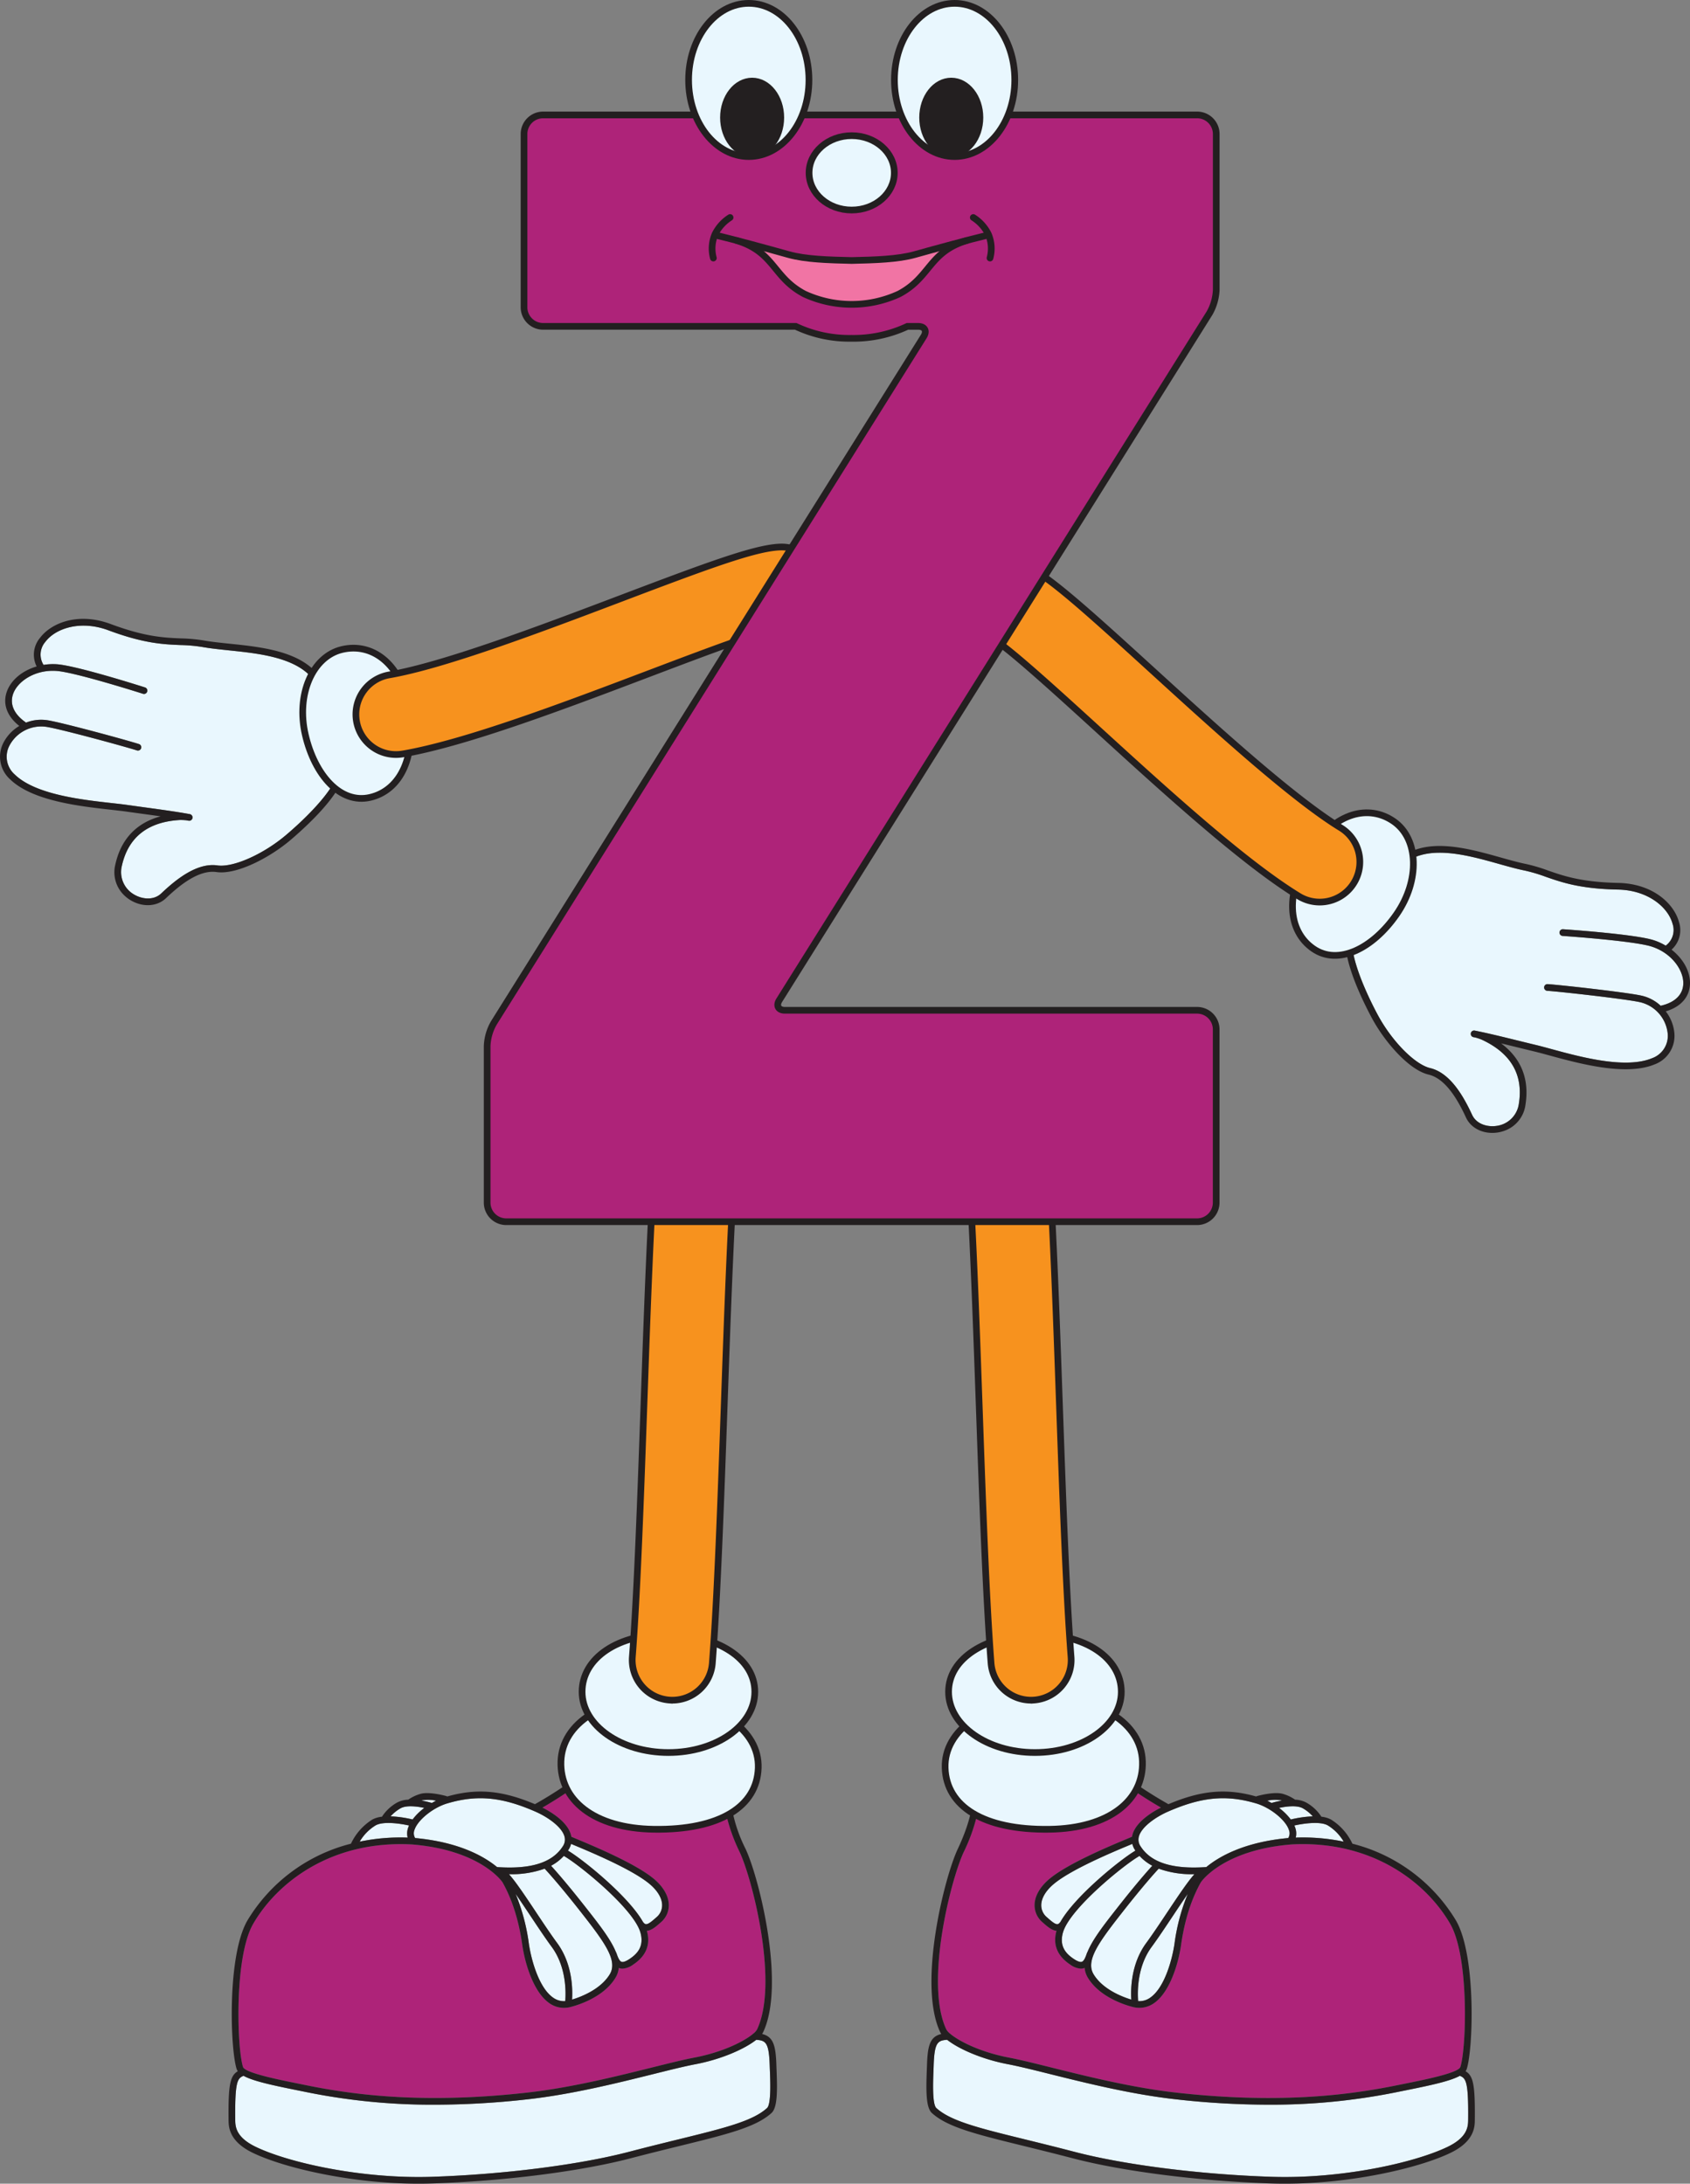 <svg xmlns="http://www.w3.org/2000/svg" viewBox="0 0 505.521 653.247"><rect x="0" y="0" width="505.521" height="653.247" fill="#808080" stroke="none"/><g id="Layer_2" data-name="Layer 2"><g id="Z"><path d="M160.132,541.933c3.707,1.622,7.83,4.518,8.684,7.334a3.487,3.487,0,0,1-.46,3.043c-3.13,4.9-9.568,6.925-19.677,6.214-3.773-3.124-11.258-7.459-24.5-8.685a2.685,2.685,0,0,1-.217-2.383c.95-2.982,5.553-6.711,9.85-7.98C142.71,536.85,150.087,537.538,160.132,541.933Z" fill="#e9f7fe"/><path d="M171.736,551.975c5.108,2.135,17.071,7.137,22.373,11.442,2.5,2.034,3.907,4.323,3.948,6.445a4.637,4.637,0,0,1-1.664,3.653l-.153.134c-1.082.951-2.309,2.049-3.04,1.959-.088-.008-.354-.034-.735-.52a.83.83,0,0,0-.09-.077c-4.349-7.757-17.972-18.748-22.484-21.408.049-.073.1-.141.15-.215a6.028,6.028,0,0,0,.784-1.8Z" fill="#e9f7fe"/><path d="M166.671,581.257c-1.959-2.671-4.173-6-6.314-9.218-3.583-5.388-6.211-9.282-8.112-11.379l.169,0a29.258,29.258,0,0,0,10.51-1.656c.968,1.037,4.533,4.959,10.655,12.752,7.3,9.291,11.308,14.748,8.806,18.862-2.754,4.53-8.617,6.751-11.262,7.553C171.323,595.015,171.228,587.469,166.671,581.257Z" fill="#e9f7fe"/><path d="M169.078,598.628a5.582,5.582,0,0,1-3.724-1.115c-4.279-3.064-6.517-11.586-7.165-16.138a59.51,59.51,0,0,0-3.952-14.821c1.426,2.038,2.98,4.376,4.455,6.593,2.153,3.237,4.38,6.586,6.367,9.294C169.506,588.5,169.277,596.232,169.078,598.628Z" fill="#e9f7fe"/><path d="M184.376,584.2a.961.961,0,0,0-.126-.218c-1.549-3.837-4.99-8.228-9.1-13.458-5.479-6.975-8.892-10.838-10.311-12.391a14.016,14.016,0,0,0,3.814-2.936c4.328,2.4,20.887,15.738,22.916,22.924,1.2,4.272-1.109,6.464-3.26,7.9-1.081.72-1.912,1.014-2.4.845C185.268,586.643,184.793,585.452,184.376,584.2Z" fill="#e9f7fe"/><path d="M130.446,538.674q-.635.312-1.265.675a25.986,25.986,0,0,0-3.089-.718c.074-.023.143-.049.218-.071A10.869,10.869,0,0,1,130.446,538.674Z" fill="#e9f7fe"/><path d="M119.782,540.965c1.71-.99,4.923-.61,7.147-.13a16.962,16.962,0,0,0-3.51,3.454,33.782,33.782,0,0,0-6.581-.938A11.92,11.92,0,0,1,119.782,540.965Z" fill="#e9f7fe"/><path d="M112.355,546.055c2.316-1.3,7.358-.553,9.993.036a7.5,7.5,0,0,0-.29.758,5.006,5.006,0,0,0-.118,2.862,59.76,59.76,0,0,0-14.348,1.208A14,14,0,0,1,112.355,546.055Z" fill="#e9f7fe"/><path d="M229.44,630.61c-4.282,3.915-12.715,5.989-26.687,9.422-4.309,1.059-9.193,2.259-14.641,3.683-14.937,3.9-37.524,6.766-58.946,7.469-20.571.671-42.417-4.084-52.537-8.9-6.215-2.959-6.246-6.239-6.264-8.273-.112-11.308.648-12.294,2.482-13.035,2.837,1.559,8.377,2.773,16.075,4.321l2.243.453a189,189,0,0,0,38.91,3.864,250.471,250.471,0,0,0,27.65-1.6c13.268-1.475,26.81-4.847,37.691-7.557,5.027-1.252,9.369-2.333,12.636-2.955,7.827-1.491,14.74-4.592,18.154-7.294,2.871.18,3.817.832,4.034,7.718.014.452.034.953.055,1.491C230.423,622.677,230.69,629.468,229.44,630.61Z" fill="#e9f7fe"/><path d="M75.73,575.516c7.142-12.36,23.373-25.083,47.554-23.753,20.42,1.681,26.891,11.123,26.954,11.219a.958.958,0,0,0,.066.077c1.734,3.085,4.535,8.986,5.9,18.6.861,6.045,3.468,14.25,7.982,17.483a7.593,7.593,0,0,0,4.494,1.5,8.033,8.033,0,0,0,1.489-.143l.016,0h0l.012,0c.446-.1,9.85-2.183,13.892-8.833a6.953,6.953,0,0,0,1-2.986c.059.025.111.06.173.081a2.923,2.923,0,0,0,.954.157,6,6,0,0,0,3.2-1.231c3.865-2.574,5.237-5.97,4.079-10.092,1.4-.113,2.7-1.239,4.062-2.439l.152-.132a6.666,6.666,0,0,0,2.345-5.194c-.053-2.721-1.717-5.549-4.687-7.96-5.526-4.486-17.675-9.566-22.863-11.735-.644-.269-1.186-.5-1.6-.674a5.945,5.945,0,0,0-.174-.769c-1.159-3.819-5.95-6.682-8.47-7.956,2.446-1.413,4.93-2.961,7.414-4.635.963-.649,4.34.679,7.915,2.086A76.356,76.356,0,0,0,193.454,543l.682.111c5.259.868,15.916,2.623,23.223.242a52.9,52.9,0,0,0,3.851,10.586c3.9,8.267,11.772,39.379,5.251,53.146a4.366,4.366,0,0,1-1.084,1.239.987.987,0,0,0-.261.216c-2.681,2.184-8.97,5.377-17.438,6.99-3.323.633-7.689,1.721-12.745,2.98-10.823,2.695-24.294,6.05-37.429,7.509-31.877,3.543-52.9.42-65.94-2.236l-2.247-.454c-6-1.208-16.049-3.228-16.627-5C70.884,612.792,70,585.434,75.73,575.516Z" fill="#ae2379"/><path d="M232.294,619.334c-.021-.531-.041-1.028-.055-1.475-.189-5.978-.909-8.592-4.282-9.4a3.528,3.528,0,0,0,.311-.515c6.788-14.326-1.242-46.368-5.249-54.854a44.816,44.816,0,0,1-3.914-11.214,1,1,0,0,0-1.369-.785c-6.772,2.77-17.919.935-23.275.052l-.685-.114a74.614,74.614,0,0,1-15.455-4.709c-4.777-1.877-7.932-3.118-9.765-1.882-2.87,1.935-5.743,3.705-8.546,5.275-9.863-4.162-17.355-4.814-26.242-2.3a.914.914,0,0,0-.218-.111c-.527-.148-5.222-1.418-7.8-.664a12.373,12.373,0,0,0-3.63,1.726,7.615,7.615,0,0,0-3.342.868,12.872,12.872,0,0,0-4.442,4.107.85.85,0,0,0-.04.117,7.988,7.988,0,0,0-2.923.854,17,17,0,0,0-6.391,7.225A50.593,50.593,0,0,0,74,574.516c-6.1,10.55-5.137,38.526-3.21,44.434a2.387,2.387,0,0,0,.349.644c-2.311,1.379-2.876,4.052-2.772,14.506.019,2.105.059,6.488,7.4,9.986,9.676,4.607,29.794,9.161,49.456,9.161,1.338,0,2.677-.021,4.007-.065,21.561-.707,44.316-3.593,59.387-7.532,5.433-1.419,10.31-2.619,14.613-3.676,14.28-3.509,22.9-5.628,27.558-9.887C232.58,630.45,232.53,625.343,232.294,619.334Zm-72.162-77.4c3.707,1.622,7.83,4.518,8.684,7.334a3.487,3.487,0,0,1-.46,3.043c-3.13,4.9-9.568,6.925-19.677,6.214-3.773-3.124-11.258-7.459-24.5-8.685a2.685,2.685,0,0,1-.217-2.383c.95-2.982,5.553-6.711,9.85-7.98C142.71,536.85,150.087,537.538,160.132,541.933Zm11.6,10.042c5.108,2.135,17.071,7.137,22.373,11.442,2.5,2.034,3.907,4.323,3.948,6.445a4.637,4.637,0,0,1-1.664,3.653l-.153.134c-1.082.951-2.309,2.049-3.04,1.959-.088-.008-.354-.034-.735-.52a.83.83,0,0,0-.09-.077c-4.349-7.757-17.972-18.748-22.484-21.408.049-.073.1-.141.15-.215a6.028,6.028,0,0,0,.784-1.8Zm-5.065,29.282c-1.959-2.671-4.173-6-6.314-9.218-3.583-5.388-6.211-9.282-8.112-11.379l.169,0a29.258,29.258,0,0,0,10.51-1.656c.968,1.037,4.533,4.959,10.655,12.752,7.3,9.291,11.308,14.748,8.806,18.862-2.754,4.53-8.617,6.751-11.262,7.553C171.323,595.015,171.228,587.469,166.671,581.257Zm2.407,17.371a5.582,5.582,0,0,1-3.724-1.115c-4.279-3.064-6.517-11.586-7.165-16.138a59.51,59.51,0,0,0-3.952-14.821c1.426,2.038,2.98,4.376,4.455,6.593,2.153,3.237,4.38,6.586,6.367,9.294C169.506,588.5,169.277,596.232,169.078,598.628Zm15.3-14.429a.961.961,0,0,0-.126-.218c-1.549-3.837-4.99-8.228-9.1-13.458-5.479-6.975-8.892-10.838-10.311-12.391a14.016,14.016,0,0,0,3.814-2.936c4.328,2.4,20.887,15.738,22.916,22.924,1.2,4.272-1.109,6.464-3.26,7.9-1.081.72-1.912,1.014-2.4.845C185.268,586.643,184.793,585.452,184.376,584.2Zm-53.93-45.525q-.635.312-1.265.675a25.986,25.986,0,0,0-3.089-.718c.074-.023.143-.049.218-.071A10.869,10.869,0,0,1,130.446,538.674Zm-10.664,2.291c1.71-.99,4.923-.61,7.147-.13a16.962,16.962,0,0,0-3.51,3.454,33.782,33.782,0,0,0-6.581-.938A11.92,11.92,0,0,1,119.782,540.965Zm-7.427,5.09c2.316-1.3,7.358-.553,9.993.036a7.5,7.5,0,0,0-.29.758,5.006,5.006,0,0,0-.118,2.862,59.76,59.76,0,0,0-14.348,1.208A14,14,0,0,1,112.355,546.055ZM75.73,575.516c7.142-12.36,23.373-25.083,47.554-23.753,20.42,1.681,26.891,11.123,26.954,11.219a.958.958,0,0,0,.066.077c1.734,3.085,4.535,8.986,5.9,18.6.861,6.045,3.468,14.25,7.982,17.483a7.593,7.593,0,0,0,4.494,1.5,8.033,8.033,0,0,0,1.489-.143l.016,0h0l.012,0c.446-.1,9.85-2.183,13.892-8.833a6.953,6.953,0,0,0,1-2.986c.059.025.111.06.173.081a2.923,2.923,0,0,0,.954.157,6,6,0,0,0,3.2-1.231c3.865-2.574,5.237-5.97,4.079-10.092,1.4-.113,2.7-1.239,4.062-2.439l.152-.132a6.666,6.666,0,0,0,2.345-5.194c-.053-2.721-1.717-5.549-4.687-7.96-5.526-4.486-17.675-9.566-22.863-11.735-.644-.269-1.186-.5-1.6-.674a5.945,5.945,0,0,0-.174-.769c-1.159-3.819-5.95-6.682-8.47-7.956,2.446-1.413,4.93-2.961,7.414-4.635.963-.649,4.34.679,7.915,2.086A76.356,76.356,0,0,0,193.454,543l.682.111c5.259.868,15.916,2.623,23.223.242a52.9,52.9,0,0,0,3.851,10.586c3.9,8.267,11.772,39.379,5.251,53.146a4.366,4.366,0,0,1-1.084,1.239.987.987,0,0,0-.261.216c-2.681,2.184-8.97,5.377-17.438,6.99-3.323.633-7.689,1.721-12.745,2.98-10.823,2.695-24.294,6.05-37.429,7.509-31.877,3.543-52.9.42-65.94-2.236l-2.247-.454c-6-1.208-16.049-3.228-16.627-5C70.884,612.792,70,585.434,75.73,575.516ZM229.44,630.61c-4.282,3.915-12.715,5.989-26.687,9.422-4.309,1.059-9.193,2.259-14.641,3.683-14.937,3.9-37.524,6.766-58.946,7.469-20.571.671-42.417-4.084-52.537-8.9-6.215-2.959-6.246-6.239-6.264-8.273-.112-11.308.648-12.294,2.482-13.035,2.837,1.559,8.377,2.773,16.075,4.321l2.243.453a189,189,0,0,0,38.91,3.864,250.471,250.471,0,0,0,27.65-1.6c13.268-1.475,26.81-4.847,37.691-7.557,5.027-1.252,9.369-2.333,12.636-2.955,7.827-1.491,14.74-4.592,18.154-7.294,2.871.18,3.817.832,4.034,7.718.014.452.034.953.055,1.491C230.423,622.677,230.69,629.468,229.44,630.61Z" fill="#231f20"/><path d="M226.81,528.881c-.381,11.456-11.4,18.614-31.18,18.339-18.1-.254-28.218-8.843-27.838-20.3s12.9-19.59,30.522-18.632C214.6,509.174,227.191,517.424,226.81,528.881Z" fill="#e9f7fe" stroke="#231f20" stroke-linecap="round" stroke-linejoin="round" stroke-width="2"/><path d="M225.783,506.1c0,10.031-11.567,18.165-25.834,18.165s-25.832-8.134-25.832-18.165,10.711-17.511,26.148-17.185C214.529,489.219,225.783,496.068,225.783,506.1Z" fill="#e9f7fe" stroke="#231f20" stroke-linecap="round" stroke-linejoin="round" stroke-width="2"/><path d="M201.127,508.6c-.309,0-.619-.013-.933-.036a12,12,0,0,1-11.044-12.885c1.485-19.306,2.5-48.025,3.48-75.8.986-27.9,2-56.752,3.519-76.69a12,12,0,1,1,23.931,1.817c-1.477,19.454-2.488,48.059-3.464,75.721-.99,28.017-2.014,56.99-3.536,76.791A12,12,0,0,1,201.127,508.6Z" fill="#f7921e" stroke="#231f20" stroke-miterlimit="10" stroke-width="2"/><path d="M375.71,539.476c4.3,1.269,8.9,5,9.851,7.98a2.685,2.685,0,0,1-.217,2.383c-13.241,1.226-20.725,5.561-24.5,8.685-10.108.711-16.546-1.318-19.677-6.214a3.494,3.494,0,0,1-.461-3.043c.856-2.816,4.979-5.712,8.686-7.334C359.437,537.538,366.815,536.85,375.71,539.476Z" fill="#e9f7fe"/><path d="M338.7,551.593a6.025,6.025,0,0,0,.783,1.8c.048.074.1.142.15.215-4.511,2.66-18.135,13.651-22.484,21.408a.938.938,0,0,0-.09.077c-.381.486-.646.512-.734.52-.731.09-1.959-1.008-3.04-1.959l-.154-.134a4.637,4.637,0,0,1-1.664-3.653c.041-2.122,1.444-4.411,3.947-6.445,5.3-4.305,17.266-9.307,22.375-11.442Z" fill="#e9f7fe"/><path d="M338.4,598.174c-2.645-.8-8.508-3.023-11.262-7.553-2.5-4.114,1.506-9.571,8.807-18.862,6.121-7.793,9.687-11.715,10.654-12.752a29.264,29.264,0,0,0,10.511,1.656l.169,0c-1.9,2.1-4.53,5.991-8.113,11.379-2.141,3.219-4.354,6.547-6.313,9.218C338.3,587.469,338.2,595.015,338.4,598.174Z" fill="#e9f7fe"/><path d="M344.465,582.441c1.987-2.708,4.214-6.057,6.367-9.294,1.475-2.217,3.03-4.555,4.456-6.593a59.5,59.5,0,0,0-3.953,14.821c-.647,4.552-2.885,13.074-7.165,16.138a5.582,5.582,0,0,1-3.724,1.115C340.248,596.232,340.018,588.5,344.465,582.441Z" fill="#e9f7fe"/><path d="M323.614,586.862c-.488.169-1.319-.125-2.4-.845-2.151-1.433-4.464-3.625-3.26-7.9,2.029-7.186,18.587-20.524,22.917-22.924a14.011,14.011,0,0,0,3.813,2.936c-1.419,1.553-4.832,5.416-10.311,12.391-4.109,5.23-7.55,9.621-9.1,13.458a.922.922,0,0,0-.125.218C324.731,585.452,324.256,586.643,323.614,586.862Z" fill="#e9f7fe"/><path d="M383.213,538.56c.076.022.145.048.219.071a25.986,25.986,0,0,0-3.089.718c-.419-.242-.842-.467-1.264-.675A10.858,10.858,0,0,1,383.213,538.56Z" fill="#e9f7fe"/><path d="M392.686,543.351a33.756,33.756,0,0,0-6.58.938,17.011,17.011,0,0,0-3.51-3.454c2.223-.48,5.437-.86,7.147.13A11.931,11.931,0,0,1,392.686,543.351Z" fill="#e9f7fe"/><path d="M401.932,550.919a59.751,59.751,0,0,0-14.348-1.208,5,5,0,0,0-.118-2.862,7.5,7.5,0,0,0-.29-.758c2.635-.589,7.677-1.339,9.993-.036A13.989,13.989,0,0,1,401.932,550.919Z" fill="#e9f7fe"/><path d="M279.229,619.413c.021-.538.041-1.039.055-1.491.217-6.886,1.164-7.538,4.035-7.718,3.413,2.7,10.326,5.8,18.154,7.294,3.267.622,7.608,1.7,12.635,2.955,10.881,2.71,24.424,6.082,37.691,7.557a250.488,250.488,0,0,0,27.651,1.6,189,189,0,0,0,38.91-3.864l2.242-.453c7.7-1.548,13.238-2.762,16.075-4.321,1.834.741,2.595,1.727,2.483,13.035-.019,2.034-.049,5.314-6.265,8.273-10.12,4.821-31.965,9.576-52.537,8.9-21.422-.7-44.009-3.565-58.945-7.469-5.449-1.424-10.332-2.624-14.642-3.683-13.972-3.433-22.4-5.507-26.687-9.422C278.834,629.468,279.1,622.677,279.229,619.413Z" fill="#e9f7fe"/><path d="M436.834,618.331c-.578,1.773-10.625,3.793-16.627,5l-2.248.454c-13.04,2.656-34.062,5.779-65.939,2.236-13.135-1.459-26.606-4.814-37.429-7.509-5.055-1.259-9.423-2.347-12.745-2.98-8.468-1.613-14.756-4.806-17.437-6.99a1.008,1.008,0,0,0-.262-.216,4.382,4.382,0,0,1-1.084-1.239c-6.522-13.767,1.348-44.879,5.251-53.146a52.812,52.812,0,0,0,3.85-10.586c7.309,2.381,17.965.626,23.224-.242l.683-.111a76.356,76.356,0,0,0,15.865-4.822c3.574-1.407,6.951-2.735,7.914-2.086,2.484,1.674,4.969,3.222,7.414,4.635-2.519,1.274-7.31,4.137-8.47,7.956a5.94,5.94,0,0,0-.173.769c-.417.178-.96.4-1.6.674-5.187,2.169-17.337,7.249-22.862,11.735-2.971,2.411-4.635,5.239-4.688,7.96a6.667,6.667,0,0,0,2.346,5.194l.15.132c1.364,1.2,2.661,2.326,4.063,2.439-1.157,4.122.215,7.518,4.079,10.092a6.007,6.007,0,0,0,3.2,1.231,2.926,2.926,0,0,0,.953-.157c.063-.021.114-.056.174-.081a6.938,6.938,0,0,0,.994,2.986c4.042,6.65,13.446,8.738,13.893,8.833l.011,0h0l.017,0a8.041,8.041,0,0,0,1.489.143,7.593,7.593,0,0,0,4.494-1.5c4.514-3.233,7.122-11.438,7.982-17.483,1.37-9.611,4.171-15.512,5.905-18.6a.958.958,0,0,0,.066-.077c.063-.1,6.534-9.538,26.954-11.219,24.179-1.33,40.412,11.393,47.552,23.753C439.524,585.434,438.64,612.792,436.834,618.331Z" fill="#ae2379"/><path d="M278.735,632.087c4.658,4.259,13.278,6.378,27.558,9.887,4.3,1.057,9.18,2.257,14.614,3.676,15.07,3.939,37.826,6.825,59.386,7.532,1.33.044,2.668.065,4.007.065,19.661,0,39.781-4.554,49.456-9.161,7.343-3.5,7.383-7.881,7.4-9.986.1-10.454-.461-13.127-2.773-14.506a2.36,2.36,0,0,0,.349-.644c1.928-5.908,2.887-33.884-3.209-44.434a50.6,50.6,0,0,0-30.985-22.979,17,17,0,0,0-6.391-7.225,7.982,7.982,0,0,0-2.923-.854.85.85,0,0,0-.04-.117,12.86,12.86,0,0,0-4.442-4.107,7.611,7.611,0,0,0-3.341-.868,12.389,12.389,0,0,0-3.63-1.726c-2.578-.754-7.273.516-7.8.664a.921.921,0,0,0-.219.111c-8.886-2.517-16.379-1.865-26.242,2.3-2.8-1.57-5.676-3.34-8.545-5.275-1.834-1.236-4.989,0-9.765,1.882a74.624,74.624,0,0,1-15.456,4.709l-.685.114c-5.356.883-16.5,2.718-23.275-.052a1,1,0,0,0-1.369.785c0,.042-.643,4.286-3.914,11.214-4.007,8.486-12.036,40.528-5.249,54.854a3.618,3.618,0,0,0,.311.515c-3.372.809-4.093,3.423-4.281,9.4-.015.447-.035.944-.055,1.475C277,625.343,276.945,630.45,278.735,632.087Zm96.975-92.611c4.3,1.269,8.9,5,9.851,7.98a2.685,2.685,0,0,1-.217,2.383c-13.241,1.226-20.725,5.561-24.5,8.685-10.108.711-16.546-1.318-19.677-6.214a3.494,3.494,0,0,1-.461-3.043c.856-2.816,4.979-5.712,8.686-7.334C359.437,537.538,366.815,536.85,375.71,539.476ZM338.7,551.593a6.025,6.025,0,0,0,.783,1.8c.048.074.1.142.15.215-4.511,2.66-18.135,13.651-22.484,21.408a.938.938,0,0,0-.09.077c-.381.486-.646.512-.734.52-.731.09-1.959-1.008-3.04-1.959l-.154-.134a4.637,4.637,0,0,1-1.664-3.653c.041-2.122,1.444-4.411,3.947-6.445,5.3-4.305,17.266-9.307,22.375-11.442Zm-.3,46.581c-2.645-.8-8.508-3.023-11.262-7.553-2.5-4.114,1.506-9.571,8.807-18.862,6.121-7.793,9.687-11.715,10.654-12.752a29.264,29.264,0,0,0,10.511,1.656l.169,0c-1.9,2.1-4.53,5.991-8.113,11.379-2.141,3.219-4.354,6.547-6.313,9.218C338.3,587.469,338.2,595.015,338.4,598.174Zm6.064-15.733c1.987-2.708,4.214-6.057,6.367-9.294,1.475-2.217,3.03-4.555,4.456-6.593a59.5,59.5,0,0,0-3.953,14.821c-.647,4.552-2.885,13.074-7.165,16.138a5.582,5.582,0,0,1-3.724,1.115C340.248,596.232,340.018,588.5,344.465,582.441Zm-20.851,4.421c-.488.169-1.319-.125-2.4-.845-2.151-1.433-4.464-3.625-3.26-7.9,2.029-7.186,18.587-20.524,22.917-22.924a14.011,14.011,0,0,0,3.813,2.936c-1.419,1.553-4.832,5.416-10.311,12.391-4.109,5.23-7.55,9.621-9.1,13.458a.922.922,0,0,0-.125.218C324.731,585.452,324.256,586.643,323.614,586.862Zm59.6-48.3c.076.022.145.048.219.071a25.986,25.986,0,0,0-3.089.718c-.419-.242-.842-.467-1.264-.675A10.858,10.858,0,0,1,383.213,538.56Zm9.473,4.791a33.756,33.756,0,0,0-6.58.938,17.011,17.011,0,0,0-3.51-3.454c2.223-.48,5.437-.86,7.147.13A11.931,11.931,0,0,1,392.686,543.351Zm9.246,7.568a59.751,59.751,0,0,0-14.348-1.208,5,5,0,0,0-.118-2.862,7.5,7.5,0,0,0-.29-.758c2.635-.589,7.677-1.339,9.993-.036A13.989,13.989,0,0,1,401.932,550.919Zm34.9,67.412c-.578,1.773-10.625,3.793-16.627,5l-2.248.454c-13.04,2.656-34.062,5.779-65.939,2.236-13.135-1.459-26.606-4.814-37.429-7.509-5.055-1.259-9.423-2.347-12.745-2.98-8.468-1.613-14.756-4.806-17.437-6.99a1.008,1.008,0,0,0-.262-.216,4.382,4.382,0,0,1-1.084-1.239c-6.522-13.767,1.348-44.879,5.251-53.146a52.812,52.812,0,0,0,3.85-10.586c7.309,2.381,17.965.626,23.224-.242l.683-.111a76.356,76.356,0,0,0,15.865-4.822c3.574-1.407,6.951-2.735,7.914-2.086,2.484,1.674,4.969,3.222,7.414,4.635-2.519,1.274-7.31,4.137-8.47,7.956a5.94,5.94,0,0,0-.173.769c-.417.178-.96.4-1.6.674-5.187,2.169-17.337,7.249-22.862,11.735-2.971,2.411-4.635,5.239-4.688,7.96a6.667,6.667,0,0,0,2.346,5.194l.15.132c1.364,1.2,2.661,2.326,4.063,2.439-1.157,4.122.215,7.518,4.079,10.092a6.007,6.007,0,0,0,3.2,1.231,2.926,2.926,0,0,0,.953-.157c.063-.021.114-.056.174-.081a6.938,6.938,0,0,0,.994,2.986c4.042,6.65,13.446,8.738,13.893,8.833l.011,0h0l.017,0a8.041,8.041,0,0,0,1.489.143,7.593,7.593,0,0,0,4.494-1.5c4.514-3.233,7.122-11.438,7.982-17.483,1.37-9.611,4.171-15.512,5.905-18.6a.958.958,0,0,0,.066-.077c.063-.1,6.534-9.538,26.954-11.219,24.179-1.33,40.412,11.393,47.552,23.753C439.524,585.434,438.64,612.792,436.834,618.331Zm-157.605,1.082c.021-.538.041-1.039.055-1.491.217-6.886,1.164-7.538,4.035-7.718,3.413,2.7,10.326,5.8,18.154,7.294,3.267.622,7.608,1.7,12.635,2.955,10.881,2.71,24.424,6.082,37.691,7.557a250.488,250.488,0,0,0,27.651,1.6,189,189,0,0,0,38.91-3.864l2.242-.453c7.7-1.548,13.238-2.762,16.075-4.321,1.834.741,2.595,1.727,2.483,13.035-.019,2.034-.049,5.314-6.265,8.273-10.12,4.821-31.965,9.576-52.537,8.9-21.422-.7-44.009-3.565-58.945-7.469-5.449-1.424-10.332-2.624-14.642-3.683-13.972-3.433-22.4-5.507-26.687-9.422C278.834,629.468,279.1,622.677,279.229,619.413Z" fill="#231f20"/><path d="M282.714,528.881c.381,11.456,11.4,18.614,31.18,18.339,18.105-.254,28.219-8.843,27.838-20.3s-12.9-19.59-30.522-18.632C294.929,509.174,282.333,517.424,282.714,528.881Z" fill="#e9f7fe" stroke="#231f20" stroke-linecap="round" stroke-linejoin="round" stroke-width="2"/><path d="M283.742,506.1c0,10.031,11.566,18.165,25.834,18.165s25.832-8.134,25.832-18.165S324.7,488.59,309.259,488.916C295,489.219,283.742,496.068,283.742,506.1Z" fill="#e9f7fe" stroke="#231f20" stroke-linecap="round" stroke-linejoin="round" stroke-width="2"/><path d="M308.4,508.6c.309,0,.619-.013.934-.036a12,12,0,0,0,11.043-12.885c-1.485-19.306-2.5-48.025-3.48-75.8-.985-27.9-2-56.752-3.519-76.69a12,12,0,1,0-23.931,1.817c1.477,19.454,2.488,48.059,3.465,75.721.99,28.017,2.013,56.99,3.536,76.791A12,12,0,0,0,308.4,508.6Z" fill="#f7921e" stroke="#231f20" stroke-miterlimit="10" stroke-width="2"/><path d="M405.7,278.165c-3.608,3.13,1.171,15.594,6.36,25.317,4.212,7.894,11.123,14.935,15.734,16.031,6.109,1.452,10.088,8.672,12.549,13.976,1.305,2.812,4.58,3.7,7.247,3.328a7.733,7.733,0,0,0,6.741-6.647c1.389-8.679-2.384-15.14-11.163-19.184a16.106,16.106,0,0,0-1.726-.586c-.22-.044-.447-.092-.66-.134a1,1,0,1,1,.383-1.962c.19.037.392.08.587.119.006,0,.012,0,.018,0,.034.006.075.018.112.026,3.465.7,7.677,1.736,12.129,2.83,1.8.442,3.647.9,5.521,1.347,1.265.305,2.749.709,4.467,1.177,8.7,2.37,21.769,5.931,29.774,2.913.132-.049.263-.1.392-.154a7.088,7.088,0,0,0,4.671-7.517,10.748,10.748,0,0,0-8.336-9.263c-4.616-1-24.16-3.164-27.674-3.383a1,1,0,1,1,.124-2c3.546.221,23.293,2.413,27.972,3.425a12.408,12.408,0,0,1,5.856,3.067.979.979,0,0,1,.136-.062c4.129-.968,6.475-3.281,6.6-6.505.159-3.939-3.34-9.191-9.468-11.161-5.376-1.73-26.416-3.171-26.628-3.185a1,1,0,0,1,.135-2c.875.059,21.5,1.472,27.105,3.276a17.369,17.369,0,0,1,3.591,1.633,5.793,5.793,0,0,0,2.041-6.589c-1.35-4.923-7.373-10-16.273-10.177-11.3-.226-16.815-2.147-21.683-3.842a47.275,47.275,0,0,0-6.288-1.865c-2.335-.473-4.941-1.2-7.7-1.979-9.988-2.8-22.419-6.293-29.469.957a37.433,37.433,0,0,0-9.716,8.853C403.821,275.344,406.115,277.8,405.7,278.165Z" fill="#e9f7fe"/><path d="M404.387,276.654a1,1,0,1,1,1.31,1.511c-3.608,3.13,1.171,15.594,6.36,25.317,4.212,7.894,11.123,14.935,15.734,16.031,6.109,1.452,10.088,8.672,12.549,13.976,1.305,2.812,4.58,3.7,7.247,3.328a7.736,7.736,0,0,0,6.741-6.647c1.389-8.679-2.384-15.14-11.163-19.184a16.106,16.106,0,0,0-1.726-.586c-.22-.044-.447-.092-.66-.134a1,1,0,1,1,.383-1.962c.19.037.392.08.587.119.006,0,.012,0,.018,0,.034.006.075.018.112.026,3.465.7,7.677,1.736,12.129,2.83,1.8.442,3.647.9,5.521,1.347,1.265.305,2.749.709,4.467,1.177,8.7,2.37,21.769,5.931,29.774,2.913.132-.049.263-.1.392-.154a7.088,7.088,0,0,0,4.671-7.517,10.748,10.748,0,0,0-8.336-9.263c-4.616-1-24.16-3.164-27.674-3.383a1,1,0,1,1,.124-2c3.546.221,23.293,2.413,27.972,3.425a12.408,12.408,0,0,1,5.856,3.067.979.979,0,0,1,.136-.062c4.129-.968,6.475-3.281,6.6-6.505.159-3.939-3.34-9.191-9.468-11.161-5.376-1.73-26.416-3.171-26.628-3.185a1,1,0,0,1,.135-2c.875.059,21.5,1.472,27.105,3.276a17.369,17.369,0,0,1,3.591,1.633,5.793,5.793,0,0,0,2.041-6.589c-1.35-4.923-7.373-10-16.273-10.177-11.3-.226-16.815-2.147-21.683-3.842a47.275,47.275,0,0,0-6.288-1.865c-2.335-.473-4.941-1.2-7.7-1.979-9.988-2.8-22.419-6.293-29.469.957a1,1,0,1,1-1.433-1.394c7.881-8.105,20.945-4.435,31.442-1.489,2.722.765,5.294,1.487,7.556,1.945a48.847,48.847,0,0,1,6.548,1.936c4.728,1.646,10.087,3.511,21.067,3.731,10.34.207,16.662,6.183,18.16,11.648A7.824,7.824,0,0,1,500,284.084c3.482,2.706,5.669,6.566,5.518,10.324-.144,3.579-2.378,6.343-6.213,7.788-.332.126-.679.239-1.036.344a12.5,12.5,0,0,1,2.56,6.326,9.089,9.089,0,0,1-5.9,9.544q-.219.091-.443.175c-8.619,3.249-22.065-.415-31.013-2.852-1.7-.464-3.173-.865-4.409-1.162-1.877-.452-3.729-.907-5.53-1.349-1.543-.38-3.053-.75-4.518-1.1,6,4.461,8.514,10.717,7.289,18.368a9.549,9.549,0,0,1-6.192,7.738,10.456,10.456,0,0,1-2.249.573c-4.081.567-7.833-1.228-9.335-4.466-2.286-4.927-5.934-11.622-11.2-12.872-5.91-1.4-13.188-9.825-17.036-17.035C406.684,297.663,398.887,281.425,404.387,276.654Z" fill="#231f20"/><path d="M392.814,283.781c7.5,5.206,17.873-.1,24.916-10.251s6.67-22.6-.833-27.81-17.467-2.5-24.189,7.865C383.862,267.227,385.311,278.576,392.814,283.781Z" fill="#e9f7fe" stroke="#231f20" stroke-linecap="round" stroke-linejoin="round" stroke-width="2"/><path d="M399,269.077a11.98,11.98,0,0,1-10.5-.986c-16.3-9.956-39.454-31.076-59.883-49.709C316.226,207.074,300.8,193,296.657,190.93a12,12,0,0,1,9.947-21.841c6.809,3.081,17.779,12.941,38.192,31.561,18.66,17.02,41.885,38.2,56.22,46.96A12,12,0,0,1,399,269.077Z" fill="#f7921e" stroke="#231f20" stroke-miterlimit="10" stroke-width="2"/><path d="M100.814,228.575c2.2,4.239-6.831,14.067-15.235,21.2-6.823,5.788-15.842,9.79-20.532,9.111-6.214-.9-12.572,4.348-16.813,8.373-2.249,2.134-5.621,1.752-7.963.425a7.732,7.732,0,0,1-3.82-8.662c1.9-8.58,7.791-13.2,17.442-13.725a16.291,16.291,0,0,1,1.821.091l.663.118a1,1,0,1,0,.366-1.965c-.19-.036-.394-.071-.59-.106-.006,0-.01-.006-.017-.007-.033-.006-.076-.01-.113-.016-3.48-.622-7.777-1.213-12.319-1.835-1.834-.252-3.721-.51-5.629-.781-1.288-.182-2.817-.353-4.586-.55-8.96-1-22.424-2.5-28.755-8.255-.105-.095-.207-.191-.308-.288a7.089,7.089,0,0,1-1.575-8.709,10.747,10.747,0,0,1,11.161-5.542c4.659.772,23.627,5.954,26.976,7.044a1,1,0,0,0,.619-1.9c-3.378-1.1-22.545-6.334-27.268-7.116a12.39,12.39,0,0,0-6.573.7,1.072,1.072,0,0,0-.1-.109c-3.482-2.42-4.812-5.434-3.745-8.479,1.3-3.721,6.49-7.315,12.913-6.891,5.635.372,25.728,6.78,25.93,6.844a1,1,0,1,0,.609-1.905c-.836-.267-20.529-6.546-26.407-6.934a17.429,17.429,0,0,0-3.94.195,5.793,5.793,0,0,1,.529-6.877c3.067-4.08,10.536-6.581,18.876-3.47,10.587,3.95,16.424,4.2,21.575,4.413a47.234,47.234,0,0,1,6.532.581c2.346.42,5.037.7,7.887,1,10.319,1.072,23.161,2.405,27.046,11.741a37.392,37.392,0,0,1,5.773,11.808C103.6,226.644,100.559,228.085,100.814,228.575Z" fill="#e9f7fe"/><path d="M102.588,227.653a1,1,0,0,0-1.774.922c2.2,4.239-6.831,14.067-15.235,21.2-6.823,5.788-15.842,9.79-20.532,9.111-6.214-.9-12.572,4.348-16.813,8.373-2.249,2.134-5.62,1.751-7.963.425a7.734,7.734,0,0,1-3.82-8.662c1.9-8.58,7.791-13.2,17.442-13.725a16.291,16.291,0,0,1,1.821.091l.663.118a1,1,0,1,0,.366-1.965c-.19-.036-.394-.071-.59-.106-.006,0-.01-.006-.017-.007-.033-.006-.076-.01-.113-.016-3.48-.622-7.777-1.213-12.319-1.835-1.834-.252-3.721-.51-5.629-.781-1.288-.182-2.817-.353-4.586-.55-8.96-1-22.424-2.5-28.755-8.255-.105-.095-.207-.191-.308-.288a7.089,7.089,0,0,1-1.575-8.709,10.747,10.747,0,0,1,11.161-5.542c4.659.772,23.627,5.954,26.976,7.044a1,1,0,0,0,.619-1.9c-3.378-1.1-22.545-6.334-27.268-7.116a12.39,12.39,0,0,0-6.573.7,1.072,1.072,0,0,0-.1-.109c-3.482-2.42-4.812-5.434-3.745-8.479,1.3-3.721,6.49-7.315,12.913-6.891,5.635.372,25.728,6.78,25.93,6.844a1,1,0,1,0,.609-1.905c-.836-.267-20.529-6.546-26.407-6.934a17.429,17.429,0,0,0-3.94.195,5.793,5.793,0,0,1,.529-6.877c3.067-4.08,10.536-6.581,18.876-3.47,10.587,3.95,16.424,4.2,21.575,4.413a47.234,47.234,0,0,1,6.532.581c2.346.42,5.037.7,7.887,1,10.319,1.072,23.161,2.405,27.046,11.741a1,1,0,1,0,1.846-.768c-4.343-10.438-17.84-11.836-28.685-12.962-2.812-.292-5.469-.568-7.741-.975a48.911,48.911,0,0,0-6.8-.61c-5-.211-10.67-.45-20.96-4.289-9.69-3.615-17.768-.387-21.174,4.142a7.825,7.825,0,0,0-.991,8.541c-4.233,1.234-7.688,4.018-8.932,7.568-1.184,3.38-.124,6.772,2.909,9.528.263.239.544.472.836.7a12.506,12.506,0,0,0-4.709,4.939,9.088,9.088,0,0,0,1.971,11.045c.113.111.229.219.347.326,6.817,6.2,20.666,7.74,29.884,8.768,1.754.2,3.268.365,4.527.544,1.911.27,3.8.53,5.638.781,1.574.216,3.115.427,4.607.638-7.22,1.939-11.862,6.829-13.541,14.393a9.55,9.55,0,0,0,2.908,9.474,10.487,10.487,0,0,0,1.88,1.362c3.586,2.03,7.735,1.742,10.324-.715,3.94-3.739,9.8-8.621,15.151-7.845,6.012.871,15.879-4.278,22.112-9.565C92.716,246.34,105.945,234.114,102.588,227.653Z" fill="#231f20"/><path d="M110.723,238.541c-8.894,2.077-16.581-6.671-19.39-18.706s2.122-23.472,11.015-25.549,17.162,4.1,19.593,16.219C125.142,226.446,119.616,236.464,110.723,238.541Z" fill="#e9f7fe" stroke="#231f20" stroke-linecap="round" stroke-linejoin="round" stroke-width="2"/><path d="M110.385,222.591a11.98,11.98,0,0,0,10.122,2.949c18.82-3.255,48.125-14.365,73.98-24.167,15.689-5.948,35.215-13.351,39.827-13.752a12,12,0,1,0-1.206-23.969c-7.464.357-21.294,5.485-47.129,15.28-23.617,8.953-53.009,20.1-69.562,22.959a12,12,0,0,0-6.032,20.7Z" fill="#f7921e" stroke="#231f20" stroke-miterlimit="10" stroke-width="2"/><path d="M361.806,93.67a15.459,15.459,0,0,0,2-6.944V40.1a5.72,5.72,0,0,0-5.721-5.72H162.465a5.717,5.717,0,0,0-5.717,5.717V91.912a5.718,5.718,0,0,0,5.717,5.718h75.56a37.522,37.522,0,0,0,16.667,3.577,37.984,37.984,0,0,0,16.743-3.576h3.2c1.967,0,2.722,1.364,1.678,3.031L147.719,306.012a14.943,14.943,0,0,0-2,6.948v46.792a5.72,5.72,0,0,0,5.72,5.721H358.07a5.72,5.72,0,0,0,5.72-5.721V307.943a5.72,5.72,0,0,0-5.72-5.72l-123.282,0c-1.966,0-2.721-1.364-1.678-3.031Z" fill="#ae2379" stroke="#231f20" stroke-miterlimit="10" stroke-width="2"/><path d="M241.979,23.917c0,12.657-8.059,22.916-18,22.916s-18-10.259-18-22.916S214.038,1,223.979,1,241.979,11.26,241.979,23.917Z" fill="#e9f7fe" stroke="#231f20" stroke-width="2"/><path d="M233.554,35.167c0,6.029-3.839,10.916-8.575,10.916s-8.574-4.887-8.574-10.916,3.839-10.917,8.574-10.917S233.554,29.138,233.554,35.167Z" fill="#231f20" stroke="#231f20" stroke-width="2"/><path d="M267.545,23.917c0,12.657,8.059,22.916,18,22.916s18-10.259,18-22.916S295.486,1,285.545,1,267.545,11.26,267.545,23.917Z" fill="#e9f7fe" stroke="#231f20" stroke-width="2"/><path d="M275.971,35.167c0,6.029,3.838,10.916,8.574,10.916s8.574-4.887,8.574-10.916-3.838-10.917-8.574-10.917S275.971,29.138,275.971,35.167Z" fill="#231f20" stroke="#231f20" stroke-width="2"/><path d="M267.512,51.708c0,6.144-5.708,11.125-12.75,11.125s-12.75-4.981-12.75-11.125,5.708-11.125,12.75-11.125S267.512,45.564,267.512,51.708Z" fill="#e9f7fe" stroke="#231f20" stroke-width="2"/><path d="M281,75.023c-2.7.735-5.211,1.43-7.072,1.957-4.949,1.4-11.324,1.647-19.139,1.823-7.844-.175-14.237-.421-19.188-1.824-1.887-.534-4.4-1.229-7.073-1.956l-.115.215a33.7,33.7,0,0,1,4.313,4.609c2.094,2.554,4.261,5.194,8.289,7.319a32.774,32.774,0,0,0,13.25,3.014c.162,0,.32,0,.469-.006s.324.006.493.006a32.89,32.89,0,0,0,13.287-3.014c4.028-2.125,6.194-4.765,8.292-7.323a33.8,33.8,0,0,1,4.308-4.605Z" fill="#f174a4"/><path d="M291.137,65.068a12.471,12.471,0,0,1,4.5,5,10.876,10.876,0,0,1,.5,7.125" fill="none" stroke="#231f20" stroke-linecap="round" stroke-linejoin="round" stroke-width="2"/><path d="M220.325,71.943c11.413,3.465,10.807,11,20.28,16a33.8,33.8,0,0,0,28.315,0c9.473-5,8.867-12.532,20.279-16" fill="none" stroke="#231f20" stroke-linecap="round" stroke-linejoin="round" stroke-width="2"/><path d="M218.387,65.068a12.478,12.478,0,0,0-4.5,5,10.876,10.876,0,0,0-.5,7.125" fill="none" stroke="#231f20" stroke-linecap="round" stroke-linejoin="round" stroke-width="2"/><path d="M214.828,70.532c4.2.989,15.616,4.078,21.009,5.606,5.05,1.43,11.967,1.634,18.925,1.791,6.958-.157,13.875-.361,18.926-1.791,5.393-1.528,16.809-4.617,21.008-5.606" fill="none" stroke="#231f20" stroke-linecap="round" stroke-linejoin="round" stroke-width="2"/></g></g></svg>